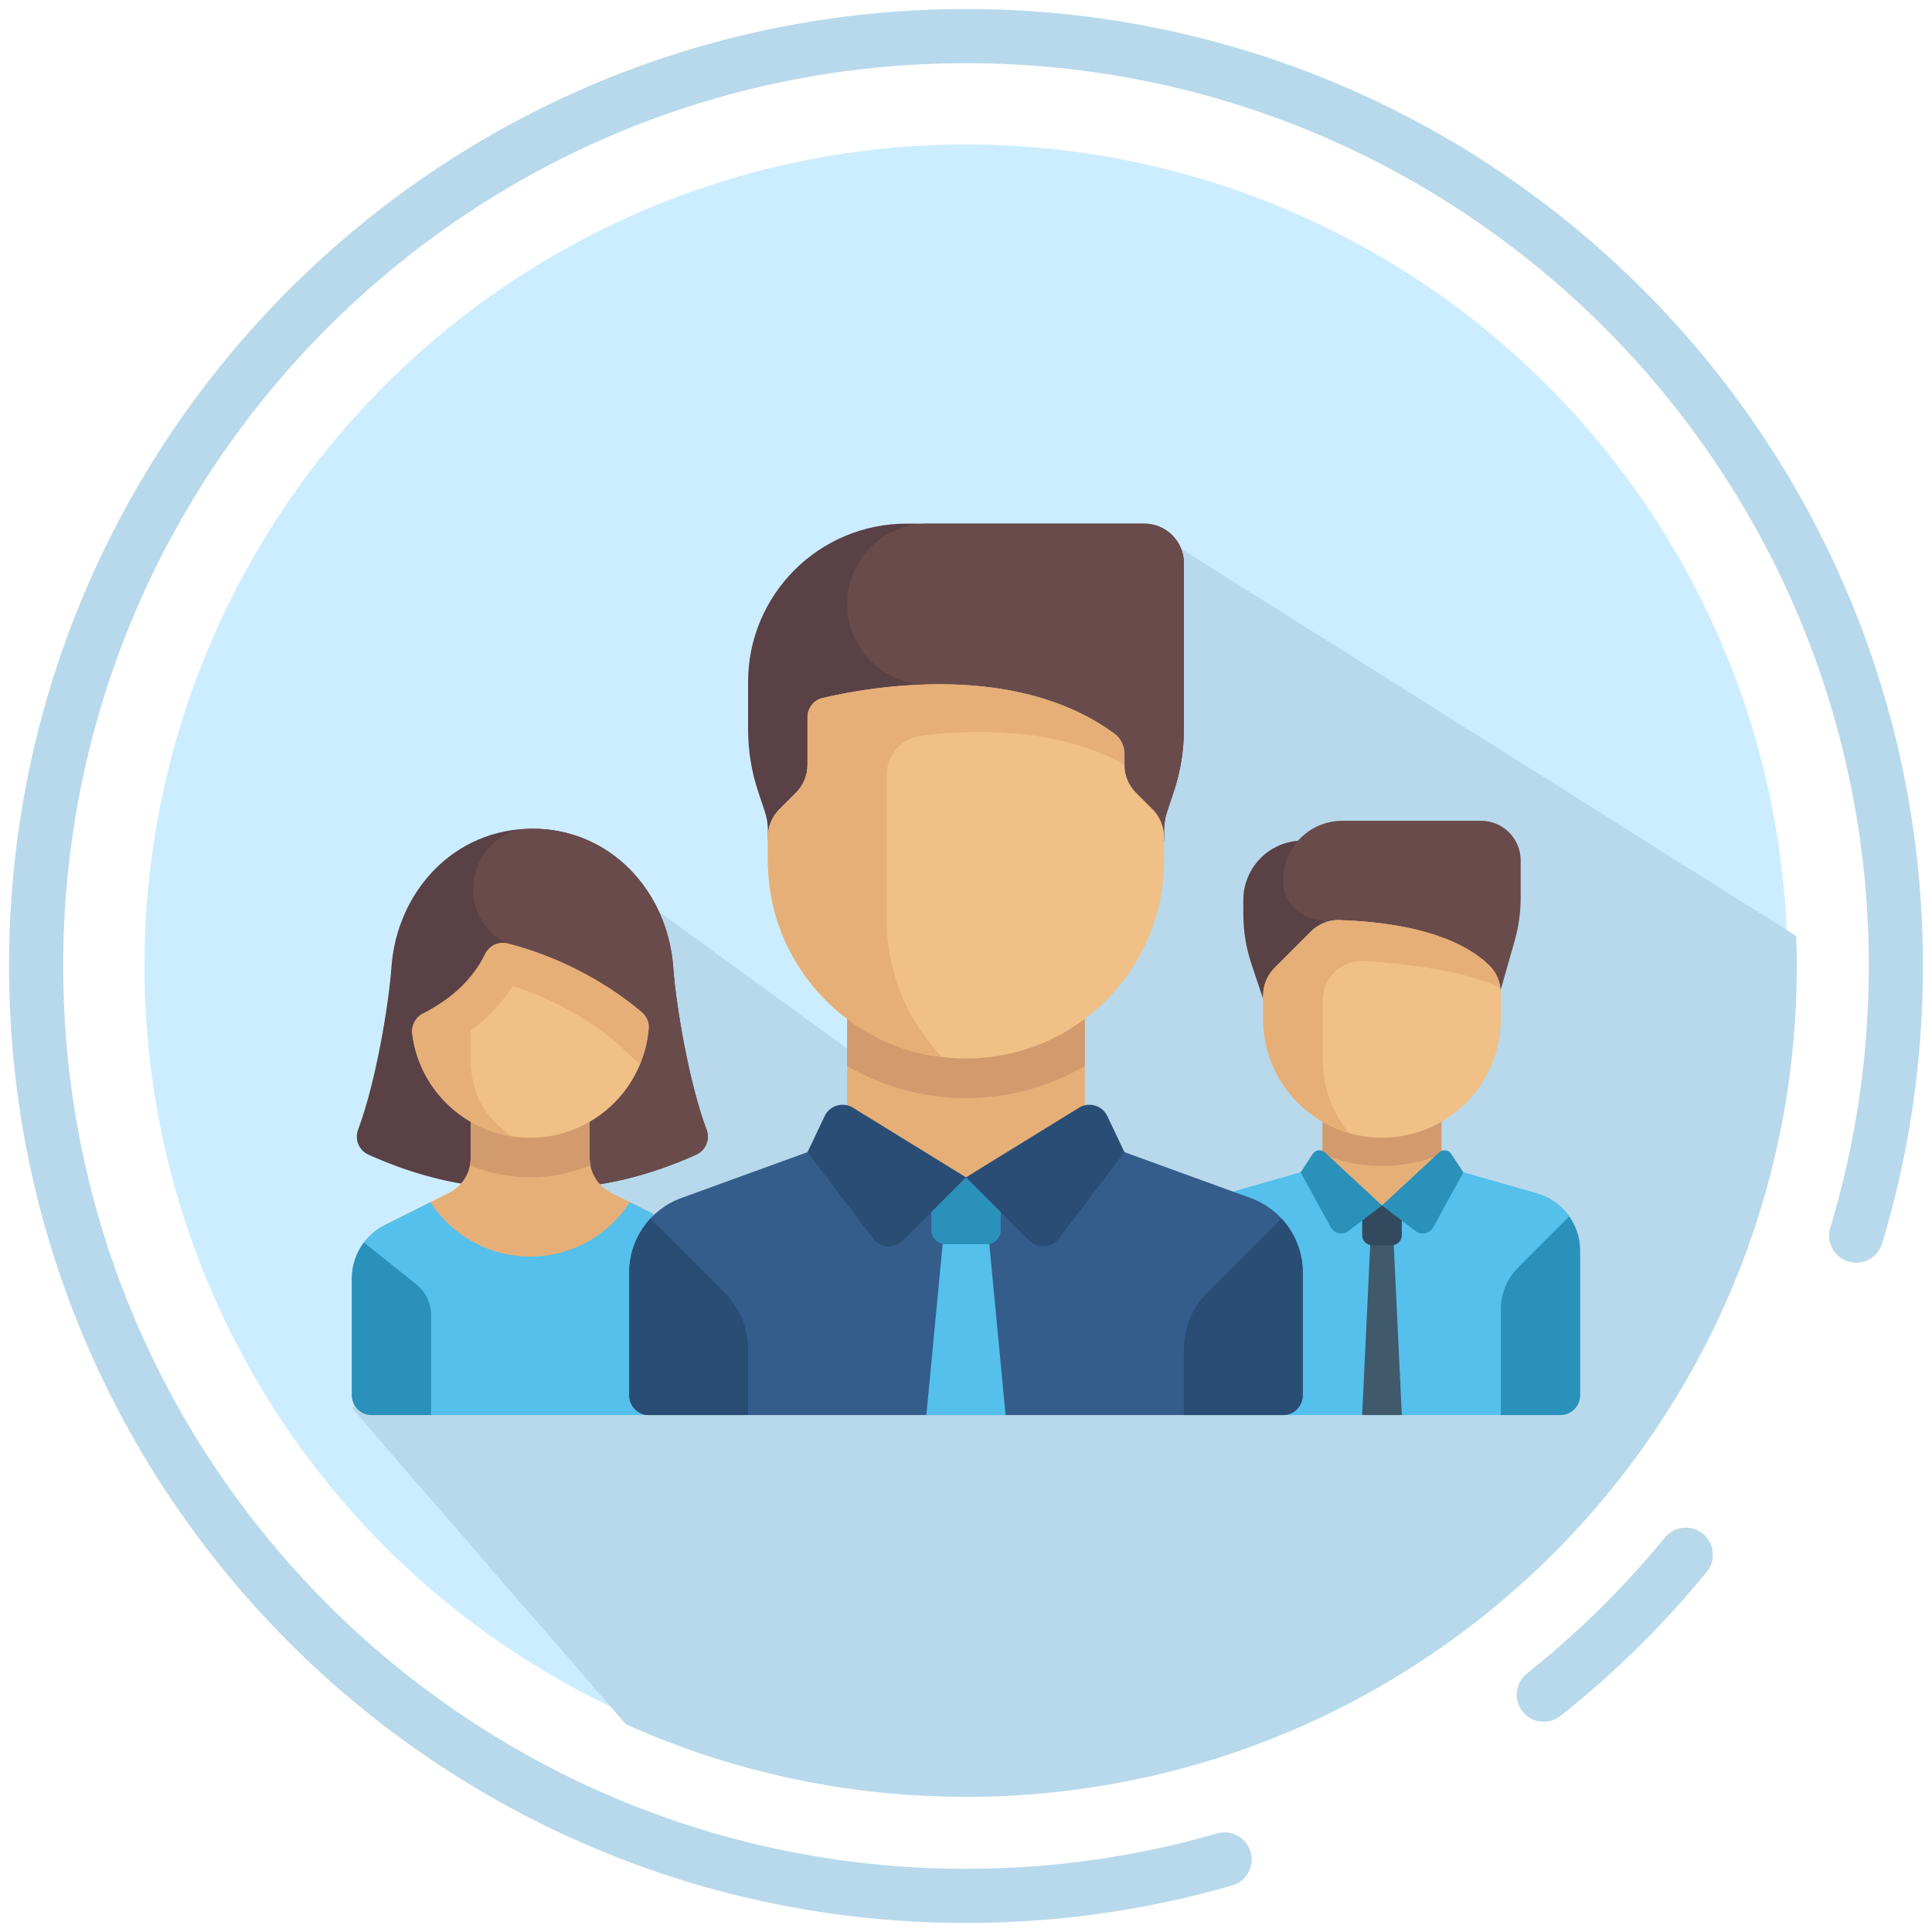 <svg width="107" height="107" viewBox="0 0 107 107" fill="none" xmlns="http://www.w3.org/2000/svg">
<circle cx="53.5" cy="53.5" r="45.5" fill="#CCEDFF"/>
<path d="M102.802 68.432C104.231 63.706 105 58.693 105 53.5C105 25.057 81.943 2 53.5 2C25.057 2 2 25.057 2 53.5C2 81.943 25.057 105 53.5 105C58.47 105 63.276 104.296 67.823 102.982M93.365 86.106C91.027 88.962 88.388 91.561 85.497 93.856" stroke="#B8D9EB" stroke-width="3" stroke-linecap="round"/>
<path fill-rule="evenodd" clip-rule="evenodd" d="M53.496 99.515C78.909 99.515 99.511 78.913 99.511 53.5C99.511 52.944 99.501 52.391 99.481 51.84L64 29.5L53 62.5L31 46.5L30 65L19.5 78L34.664 95.498C40.413 98.079 46.786 99.515 53.496 99.515Z" fill="#B8D9EB"/>
<path d="M68.859 49.846V50.615C68.859 51.559 69.011 52.496 69.31 53.391L71.054 58.622H74.345V46.554H72.151C70.333 46.554 68.859 48.028 68.859 49.846Z" fill="#5A4146"/>
<path d="M83.883 52.124L82.026 58.623L73.249 50.943C72.037 50.943 71.055 49.96 71.055 48.748C71.055 46.931 72.528 45.457 74.346 45.457H82.026C83.238 45.457 84.22 46.44 84.22 47.651V49.714C84.22 50.529 84.107 51.34 83.883 52.124Z" fill="#694B4B"/>
<path d="M79.831 61.915H73.248V66.77H79.831V61.915Z" fill="#E6AF78"/>
<path d="M73.248 63.929C74.266 64.343 75.375 64.576 76.539 64.576C77.704 64.576 78.813 64.343 79.831 63.929V61.914H73.248V63.929Z" fill="#D29B6E"/>
<path d="M85.124 66.088L79.831 64.576L76.54 66.76L73.248 64.575L67.956 66.088C66.543 66.492 65.568 67.783 65.568 69.252V77.274C65.568 77.88 66.059 78.371 66.665 78.371H86.414C87.02 78.371 87.511 77.88 87.511 77.274V69.252C87.511 67.783 86.537 66.492 85.124 66.088Z" fill="#54C0EB"/>
<path d="M77.636 78.371H75.441L75.99 66.77H77.087L77.636 78.371Z" fill="#40596B"/>
<path d="M76.538 63.011C72.902 63.011 69.955 60.064 69.955 56.428V55.143C69.955 54.561 70.186 54.003 70.598 53.591L72.587 51.602C73.008 51.181 73.585 50.938 74.18 50.957C77.687 51.068 80.791 51.819 82.488 53.476C82.904 53.882 83.121 54.45 83.121 55.03V56.428C83.121 60.064 80.173 63.011 76.538 63.011Z" fill="#F0C087"/>
<path d="M73.246 55.415C73.246 54.15 74.309 53.144 75.572 53.224C77.787 53.365 81.074 53.736 83.09 54.706C83.024 54.243 82.826 53.806 82.488 53.476C80.791 51.819 77.687 51.068 74.18 50.957L74.18 50.957V50.957C73.585 50.938 73.008 51.181 72.587 51.602L70.598 53.591C70.186 54.003 69.955 54.561 69.955 55.143V56.428C69.955 59.43 71.967 61.958 74.714 62.749C73.799 61.621 73.247 60.189 73.247 58.623L73.246 55.415Z" fill="#E6AF78"/>
<path d="M83.121 72.522C83.121 71.649 83.468 70.812 84.085 70.195L86.909 67.37C87.287 67.91 87.51 68.559 87.51 69.253V77.274C87.51 77.88 87.018 78.371 86.412 78.371H83.121V72.522Z" fill="#2A91BA"/>
<path d="M77.087 68.964H75.99C75.687 68.964 75.441 68.718 75.441 68.415V66.77H77.636V68.415C77.636 68.718 77.39 68.964 77.087 68.964Z" fill="#334A5E"/>
<path d="M76.538 66.76L74.678 68.18C74.358 68.425 73.895 68.327 73.701 67.973L72.033 64.927L72.705 63.903C72.854 63.675 73.171 63.637 73.37 63.822L76.538 66.76Z" fill="#2A91BA"/>
<path d="M76.539 66.76L78.399 68.18C78.719 68.425 79.182 68.327 79.376 67.973L81.044 64.927L80.372 63.903C80.223 63.676 79.906 63.637 79.707 63.822L76.539 66.76Z" fill="#2A91BA"/>
<path d="M39.127 62.553C38.19 60.069 37.446 55.798 37.285 53.575C36.98 49.344 33.791 45.895 29.481 45.895C25.171 45.895 21.983 49.344 21.677 53.575C21.517 55.798 20.773 60.069 19.836 62.553C19.629 63.101 19.867 63.705 20.407 63.949C21.411 64.404 23.553 65.296 26.137 65.644H32.826C35.397 65.295 37.554 64.403 38.556 63.949C39.095 63.705 39.334 63.101 39.127 62.553Z" fill="#5A4146"/>
<path d="M38.557 63.949C39.096 63.705 39.335 63.101 39.128 62.553C38.191 60.069 37.447 55.799 37.286 53.575C36.981 49.344 33.792 45.895 29.482 45.895C29.471 45.895 29.461 45.895 29.45 45.896C26.143 45.909 24.974 50.419 27.821 52.102C27.992 52.203 28.102 52.252 28.102 52.252L30.595 65.644H32.827C35.398 65.295 37.555 64.403 38.557 63.949Z" fill="#694B4B"/>
<path d="M37.417 67.846L33.867 66.071C33.123 65.7 32.654 64.939 32.654 64.108L32.654 60.817H26.071V64.109C26.071 64.94 25.602 65.699 24.858 66.071L21.308 67.846C20.193 68.404 19.488 69.543 19.488 70.79V77.274C19.488 77.879 19.979 78.371 20.585 78.371H38.139C38.745 78.371 39.237 77.879 39.237 77.274V70.79C39.237 69.543 38.532 68.404 37.417 67.846Z" fill="#E6AF78"/>
<path d="M29.363 65.205C30.544 65.205 31.675 64.962 32.713 64.528C32.685 64.39 32.654 64.252 32.654 64.108L32.654 60.817H26.071V64.109C26.071 64.254 26.039 64.392 26.012 64.531C27.05 64.962 28.181 65.205 29.363 65.205Z" fill="#D29B6E"/>
<path d="M37.417 67.846L34.888 66.582C33.715 68.393 31.681 69.594 29.363 69.594C27.044 69.594 25.01 68.393 23.837 66.582L21.308 67.846C20.193 68.404 19.488 69.543 19.488 70.79V77.274C19.488 77.88 19.979 78.371 20.585 78.371H38.139C38.745 78.371 39.237 77.88 39.237 77.274V70.79C39.237 69.543 38.532 68.404 37.417 67.846Z" fill="#54C0EB"/>
<path d="M29.362 63.011C26.015 63.011 23.252 60.513 22.834 57.28C22.773 56.812 22.999 56.353 23.42 56.14C23.925 55.885 24.659 55.455 25.362 54.828C26.145 54.13 26.604 53.394 26.863 52.853C27.087 52.388 27.6 52.124 28.1 52.252C31.963 53.237 34.593 55.247 35.547 56.067C35.803 56.288 35.951 56.612 35.925 56.949C35.659 60.341 32.822 63.011 29.362 63.011Z" fill="#F0C087"/>
<path d="M35.547 56.067C34.593 55.247 31.963 53.237 28.1 52.252C27.6 52.124 27.087 52.388 26.863 52.853C26.667 53.263 26.342 53.784 25.861 54.317C25.86 54.318 25.86 54.319 25.86 54.32C25.71 54.49 25.551 54.66 25.362 54.828C24.659 55.456 23.925 55.885 23.42 56.14C22.998 56.353 22.773 56.812 22.834 57.281C23.209 60.184 25.481 62.495 28.364 62.936C27.05 62.042 26.071 60.814 26.071 58.623V57.058C26.32 56.874 26.571 56.691 26.823 56.466C27.433 55.922 27.965 55.292 28.392 54.615C31.347 55.537 33.351 57.073 34.11 57.726C34.318 57.908 34.834 58.384 35.438 58.95C35.698 58.325 35.869 57.654 35.925 56.95C35.951 56.613 35.803 56.288 35.547 56.067Z" fill="#E6AF78"/>
<path d="M20.157 68.812C19.735 69.373 19.488 70.061 19.488 70.79V77.274C19.488 77.88 19.979 78.371 20.585 78.371H23.877V72.843C23.877 72.176 23.574 71.546 23.053 71.129L20.157 68.812Z" fill="#2A91BA"/>
<path d="M69.261 66.349L60.082 63.011L53.499 65.205L46.916 63.011L37.736 66.349C36.002 66.98 34.848 68.628 34.848 70.474V77.274C34.848 77.88 35.339 78.371 35.945 78.371H71.053C71.659 78.371 72.15 77.88 72.15 77.274V70.474C72.15 68.628 70.996 66.98 69.261 66.349Z" fill="#345D8C"/>
<path d="M52.35 67.4L51.305 78.371H55.693L54.648 67.4H52.35Z" fill="#54C0EB"/>
<path d="M54.652 68.907H52.348C51.924 68.907 51.58 68.563 51.58 68.139V65.205H55.42V68.139C55.42 68.563 55.076 68.907 54.652 68.907Z" fill="#2A91BA"/>
<path d="M70.97 67.483C71.711 68.278 72.151 69.338 72.151 70.473V77.274C72.151 77.88 71.66 78.371 71.054 78.371H65.568V74.703C65.568 73.539 66.031 72.423 66.854 71.6L70.97 67.483Z" fill="#2A4D76"/>
<path d="M65.567 40.385V31.194C65.567 29.982 64.584 29 63.372 29H50.207C45.359 29 41.43 32.93 41.43 37.777V40.385C41.43 41.564 41.62 42.736 41.993 43.855L42.358 44.95C42.47 45.286 42.527 45.637 42.527 45.991V46.554H64.469V45.991C64.469 45.637 64.526 45.286 64.638 44.95L65.004 43.855C65.377 42.736 65.567 41.564 65.567 40.385Z" fill="#5A4146"/>
<path d="M46.918 33.457C46.918 35.919 48.913 37.914 51.375 37.914H51.992L52.29 46.554H64.472V45.991C64.472 45.637 64.529 45.286 64.641 44.95L65.006 43.855C65.379 42.736 65.569 41.564 65.569 40.385V31.194C65.569 29.982 64.587 29 63.375 29H51.375C48.913 29 46.918 30.995 46.918 33.457Z" fill="#694B4B"/>
<path d="M60.082 55.331H46.916V65.205H60.082V55.331Z" fill="#E6AF78"/>
<path d="M46.916 59.041C48.854 60.164 51.098 60.817 53.499 60.817C55.9 60.817 58.144 60.164 60.082 59.041V55.331H46.916L46.916 59.041Z" fill="#D29B6E"/>
<path d="M53.5 65.205L50.001 68.704C49.53 69.175 48.753 69.122 48.351 68.592L44.723 63.811L45.672 61.811C45.952 61.221 46.682 61.005 47.238 61.348L53.5 65.205Z" fill="#2A4D76"/>
<path d="M53.498 65.205L56.997 68.704C57.468 69.175 58.245 69.122 58.647 68.592L62.275 63.811L61.326 61.811C61.046 61.221 60.316 61.005 59.759 61.348L53.498 65.205Z" fill="#2A4D76"/>
<path d="M53.499 58.623C47.439 58.623 42.527 53.711 42.527 47.651V46.366C42.527 45.784 42.758 45.226 43.17 44.814L44.079 43.906C44.49 43.494 44.721 42.936 44.721 42.354V39.724C44.721 39.216 45.063 38.774 45.557 38.658C48.152 38.045 56.226 36.593 61.721 40.635C62.078 40.897 62.276 41.328 62.276 41.771V42.354C62.276 42.936 62.507 43.494 62.918 43.906L63.827 44.814C64.239 45.226 64.47 45.784 64.47 46.366V47.651C64.47 53.711 59.558 58.623 53.499 58.623Z" fill="#F0C087"/>
<path d="M61.722 40.635C57.857 37.792 52.723 37.669 49.11 38.058C47.586 38.222 46.327 38.476 45.557 38.658C45.063 38.775 44.722 39.216 44.722 39.724V42.354C44.722 42.936 44.491 43.494 44.079 43.906L43.17 44.814C42.758 45.226 42.527 45.784 42.527 46.366V47.651C42.527 53.261 46.74 57.879 52.173 58.535C50.28 56.564 49.11 53.892 49.11 50.943V42.923C49.11 41.812 49.937 40.882 51.04 40.744C53.673 40.414 58.495 40.215 62.276 42.354V41.771C62.276 41.328 62.078 40.897 61.722 40.635Z" fill="#E6AF78"/>
<path d="M36.029 67.483C35.288 68.278 34.848 69.338 34.848 70.473V77.274C34.848 77.88 35.339 78.371 35.945 78.371H41.43V74.703C41.43 73.539 40.968 72.423 40.145 71.6L36.029 67.483Z" fill="#2A4D76"/>
</svg>
